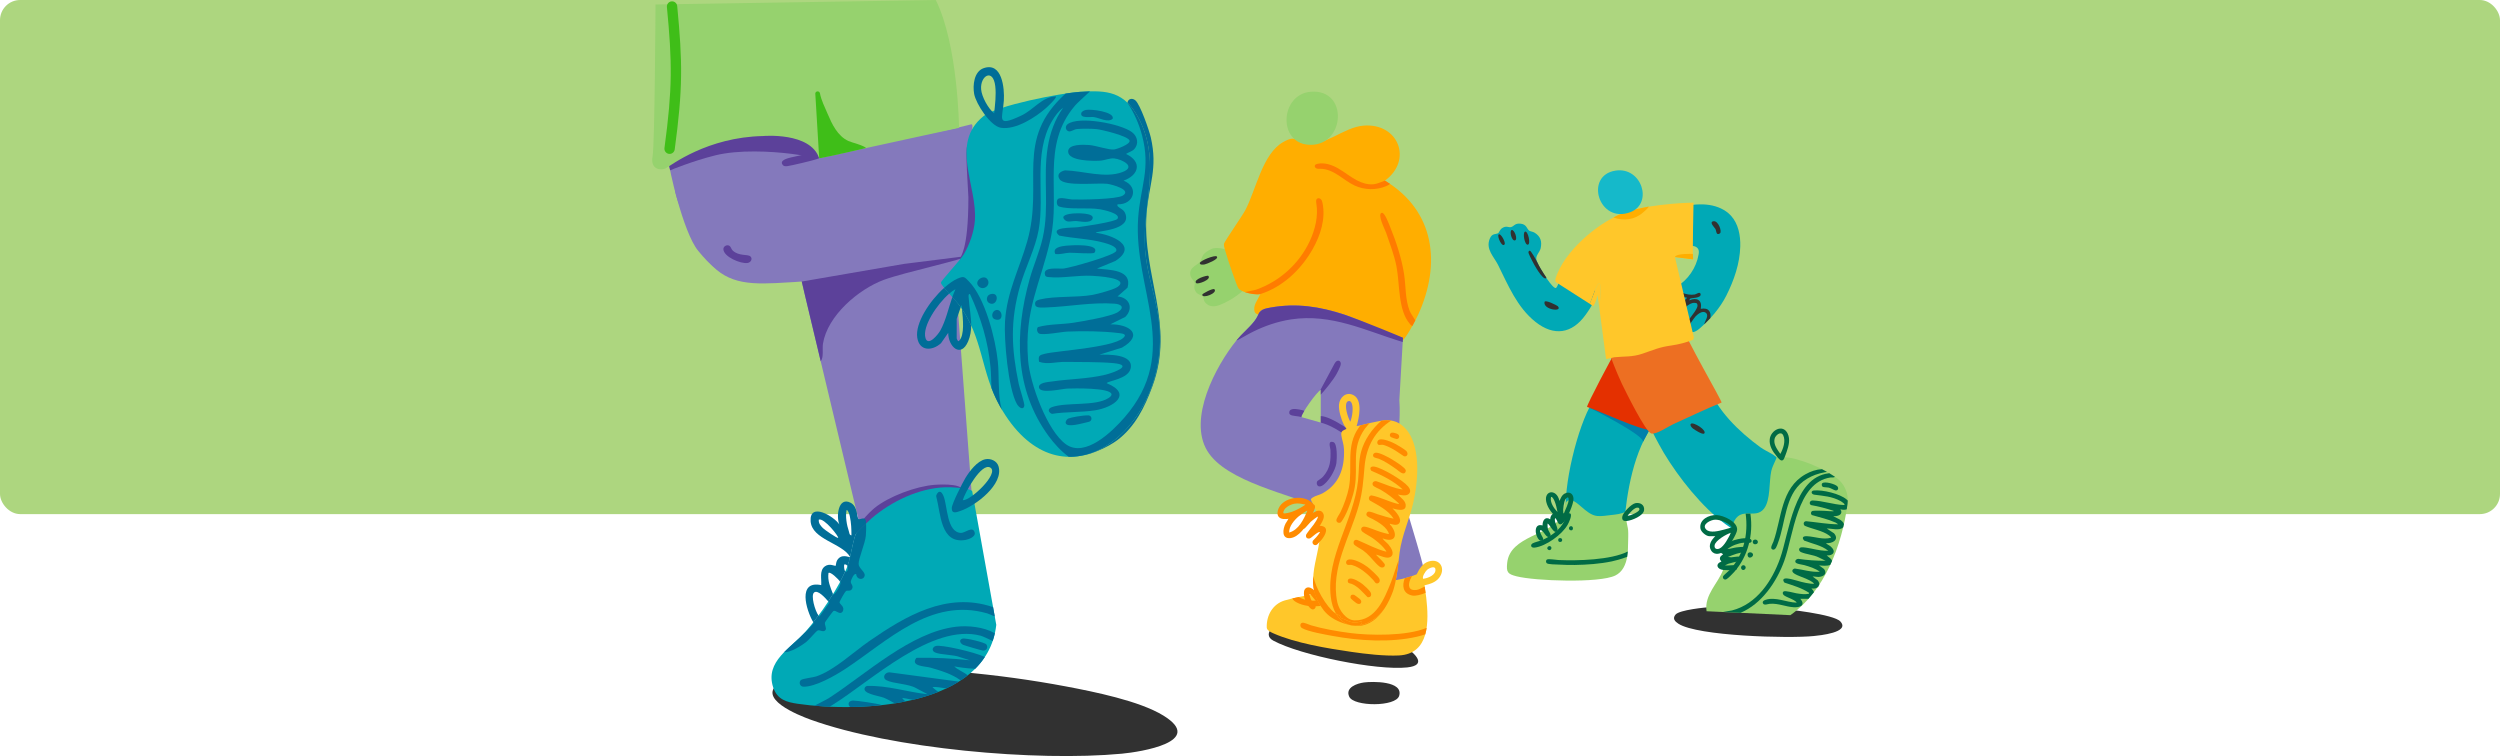 <svg xmlns="http://www.w3.org/2000/svg" width="1240" height="375" viewBox="0 0 1240 375" fill="none"><rect width="1240" height="255" rx="10" fill="#ADD67F"></rect><g clip-path="url(#clip0_216_722)"><path d="M423.998 331.903C457.343 330.459 495.711 334.259 528.526 340.435C542.422 343.05 565.223 347.633 577.061 354.935C598.087 367.903 565.727 372.957 556.408 373.834C514.083 377.818 442.341 371.443 402.212 357.003C396.122 354.812 374.168 346.132 387.208 338.328C395.424 333.411 414.269 332.325 423.998 331.903Z" fill="#313131"></path><path d="M479.777 81.816C477.933 82.282 479.083 83.547 479.36 84.623C483.467 100.577 488.559 117.561 479.192 131.43C477.966 133.245 471.165 130.577 469.834 131.825C467.195 134.3 446.783 133.098 439.629 133.037C429.528 132.951 382.916 137.368 373.009 137.312C372.269 137.308 371.638 137.801 366.064 137.032C356.487 135.709 352.589 131.975 346.361 124.487C338.621 115.179 331.366 81.33 331.854 80.987C332.518 80.519 339.534 74.41 350.056 69.968C361.202 65.262 361.89 65.474 375.408 63.905C391.832 62 405.298 75.581 406.669 75.352C410.554 74.702 447.556 68.438 451.278 67.779C465.743 65.219 469.016 64.962 481.862 61.639C484.022 61.984 478.286 76.737 478.383 77.99C478.467 79.078 479.423 80.674 479.777 81.816Z" fill="#8479BC"></path><path d="M478.541 131.218C477.357 132.088 461.629 133.498 458.613 133.802C434.837 136.201 408.48 139.296 384.816 140.417C368.098 141.209 357.489 139.709 347.91 125.102C345.023 120.7 333.564 96.704 334.802 92.703C335.747 89.649 340.275 84.645 340.498 84.709C346.046 86.27 364.493 83.617 371.35 81.195C400.208 71 441.681 71.389 472.945 67.563C475.193 67.287 481.009 64.898 482.019 67.038C482.979 69.61 480.829 71.912 480.579 74.629C479.896 82.038 485.679 87.878 487.419 94.703C490.426 106.503 485.676 121.632 478.541 131.218Z" fill="#8479BC"></path><path d="M473.32 129.594L482.265 248.706C481.328 251.419 475.505 248.198 473.605 248.12C458.235 247.492 448.487 250.866 436.523 260.242C434.869 261.538 429.654 267.747 428.102 267.321L396.625 135.403L398.341 133.522L473.32 129.594Z" fill="#8479BC"></path><path d="M408.191 170.473C410.423 156.53 425.859 143.452 438.396 138.797C448.457 135.062 479.362 128.47 479.462 126.991L448.357 130.901L397.688 139.645L399.219 146.272L407.072 179.186C408.668 177.236 407.783 173.025 408.191 170.473Z" fill="#5C419A"></path><path d="M463.599 240.469C467.003 240.221 480.465 239.539 477.545 245.432C472.946 246.209 468.733 244.815 464.03 245.112C453.478 245.78 437.438 252.694 430.723 261.043C429.787 262.207 427.485 268.449 424.975 264.989C422.931 262.171 431.566 253.757 433.713 252.011C440.865 246.194 454.414 241.139 463.599 240.469Z" fill="#5C419A"></path><path d="M358.797 123.599C358.74 122.134 360.628 121.099 361.882 121.979C362.533 122.436 362.708 123.589 363.428 124.269C366.527 127.192 370.876 125.94 372.222 127.196C373.355 128.253 372.565 130.178 370.769 130.436C367.31 130.933 358.946 127.39 358.797 123.599Z" fill="#5C419A"></path><path d="M479.896 72.081C483.791 69.623 485.772 82.578 486.246 85.05C487.478 91.474 487.505 100.462 487.14 107.062C486.785 113.468 485.618 128.128 481.431 132.62C478.389 135.883 475.955 132.417 476.097 128.747C476.172 126.823 480.319 125.13 480.319 97.838C480.319 95.459 478.509 72.957 479.896 72.081Z" fill="#5C419A"></path><path d="M535.591 45.556C549.405 44.614 557.803 45.514 564.742 58.678C576.896 81.736 565.273 104.067 568.275 127.325C570.199 142.229 575.693 153.363 575.331 169.627C574.27 217.275 524.816 252.596 496.013 201.588C486.26 184.315 487.833 167.345 475.605 151.065C474.02 148.955 466.562 141.49 466.687 140.157C466.771 139.261 476.376 128.935 478.009 126.18C480.882 121.335 483.101 115.089 483.538 109.466C484.875 92.284 470.979 71.296 487.71 57.703C494.424 52.248 526.128 46.2 535.591 45.556Z" fill="#00A9B6"></path><path d="M529.541 61.584C528.183 62.608 528.418 64.72 530.139 65.153C531.207 65.422 532.697 64.15 534.194 64.006C536.744 63.761 541.23 63.803 543.802 64.035C546.348 64.265 559.869 67.51 560.28 69.807C560.594 71.566 554.149 73.927 552.65 74.133C550.01 74.498 543.593 72.159 540.136 71.924C537.427 71.74 529.786 71.338 529.798 75.155C529.813 79.986 542.194 79.882 545.633 79.687C547.928 79.557 550.557 78.337 552.651 78.575C556.546 79.017 563.846 82.698 556.691 85.361C548.006 88.594 537.304 84.729 528.242 84.5C525.914 85.007 523.935 86.485 525.58 88.923C528.073 92.619 544.282 90.594 549.146 91.161C551.238 91.405 561.669 94.125 556.912 97.015C553.816 98.896 536.208 99.073 531.784 98.945C530.023 98.894 525.539 97.5 524.573 98.875C523.912 99.816 524.07 102.01 525.316 102.423C530.328 104.088 539.569 102.81 545.549 103.792C547.141 104.054 556.026 105.861 554.286 108.509C553.284 110.034 537.569 112.279 534.736 112.676C531.871 113.078 520.265 112.489 525.344 116.835C532.576 118.304 540.48 118.412 547.579 120.405C549.11 120.835 554.341 122.233 553.673 124.427C552.987 126.68 531.009 132.768 527.603 133.197C525.361 133.479 516.897 132.018 518.36 136.452C518.681 137.424 519.57 137.351 520.384 137.447C526.257 138.135 534.799 136.445 541.44 136.787C543.766 136.907 560.229 137.741 554.543 142.165C552.732 143.575 544.414 145.829 541.849 146.278C533.943 147.663 523.042 146.767 515.878 148.511C514.241 148.909 512.912 149.514 513.564 151.494C514.034 152.923 517.837 152.531 519.24 152.479C530.337 152.07 541.676 149.807 552.838 150.624C556.254 150.874 557.938 152.506 554.528 154.78C551.303 156.931 536.749 159.43 532.238 160.103C526.444 160.966 520.431 160.676 514.851 162.228C514.012 163.006 514.379 164.846 515.306 165.397C517.116 166.472 526.558 164.578 529.388 164.464C537.317 164.143 546.698 164.212 554.54 165.16C555.22 165.242 558.378 165.429 557.905 166.585C555.587 172.248 524.791 173.833 518.185 175.488C515.632 176.128 514.823 176.416 515.396 179.449C519.537 180.925 523.801 179.441 528.244 179.502C535.41 179.599 545.356 179.464 552.234 180.106C562.675 181.081 552.389 184.857 548.317 185.85C539.524 187.995 530.561 187.906 521.688 189.228C519.853 189.501 514.718 189.757 515.379 192.357C516.158 195.424 526.785 192.844 529.388 192.738C532.568 192.608 550.566 192.228 551.311 195.479C551.368 196.438 550.425 197.039 549.723 197.487C543.231 201.623 529.104 199.348 521.759 201.931C519.641 202.676 519.699 204.403 521.747 205.283C528.763 204.154 536.151 204.62 543.141 203.52C552.28 202.082 562.019 195.451 548.914 190.058C549.417 188.884 559.689 188.083 560.807 182.696C562.304 175.482 549.57 175.866 545.314 175.912L556.519 172.417C567.61 165.99 560.135 160.711 550.714 160.873L558.129 157.188C562.408 152.931 560.173 147.5 554.314 147.036L559.253 142.678C561.798 133.615 550.134 133.902 544.114 133.2L553.237 129.423C564.999 121.799 551.288 116.42 543.505 115.46C543.508 114.455 561.829 114.447 558.056 105.688C557.28 103.888 555.705 103.53 554.695 102.579C554.181 102.096 554.156 102.153 554.311 101.326C562.307 101.685 565.243 92.775 557.304 89.592C565.05 86.803 566.543 80.174 558.513 76.355C559.712 75.52 561.464 75.132 562.502 74.043C565.018 71.405 564.25 67.685 561.475 65.564C556.007 61.385 535.118 57.383 529.541 61.584Z" fill="#006E98"></path><path d="M568.719 105.844C569.824 91.499 574.345 83.733 570.815 68.23C570.006 64.674 565.579 51.855 563.137 49.772C561.638 48.493 559.57 48.876 559.207 50.947C561.185 52.867 563.009 55.39 564.742 58.678C576.896 81.736 565.273 104.067 568.275 127.325C570.199 142.229 575.693 153.363 575.331 169.627C574.699 198.001 556.906 222.003 536.533 226.007C536.534 226.007 536.535 226.008 536.536 226.009C541.873 225.277 550.099 221.439 554.341 218.206C562.994 211.613 567.769 201.973 571.567 191.717C583.091 160.607 566.342 136.699 568.719 105.844Z" fill="#006E98"></path><path d="M575.331 169.627C575.693 153.363 570.199 142.229 568.275 127.325C565.273 104.067 576.896 81.736 564.742 58.678C563.009 55.39 561.185 52.867 559.207 50.947C559.205 50.961 559.201 50.974 559.198 50.988C562.468 55.732 564.986 61.569 566.466 67.177C570.868 83.853 565.604 92.552 564.516 108.247C562.055 143.739 586.489 174.128 557.619 207.209C551.694 213.998 538.319 227.102 528.808 220.439C519.322 213.793 510.787 189.922 509.924 178.616C507.986 153.24 515.961 141.306 521.015 118.77C526.23 95.518 516.1 72.28 533.296 52.278C534.244 51.176 537.62 48.094 540.629 45.308C539.033 45.346 537.357 45.435 535.591 45.556C533.875 45.673 531.427 45.968 528.531 46.404C502.88 69.597 517.963 90.192 509.474 119.831C505.616 133.301 499.421 144.79 498.49 159.35C497.917 168.314 500.032 192.757 504.394 200.403C505.186 201.79 507.357 203.75 508.059 201.394C508.367 200.359 505.723 192.5 505.301 190.47C501.632 172.8 500.969 159.142 506.017 141.631C508.615 132.616 513.513 123.213 515.162 114.105C518.327 96.622 512.234 76.303 521.812 60.013C523.112 57.803 525.166 54.856 527.3 53.491C523.212 59.207 520.805 65.985 519.688 72.924C517.208 88.345 520.628 102.685 517.196 117.949C515.64 124.868 512.607 131.589 510.685 138.491C503.183 165.428 503.055 193.097 520.215 216.423C522.78 219.91 526.211 223.762 530.135 226.59C553.036 226.928 574.634 200.94 575.331 169.627Z" fill="#006E98"></path><path d="M475.72 169.007C475.202 169.856 474.517 167.882 474.517 167.797V158.172L476.533 152.347C476.231 151.919 475.925 151.492 475.605 151.065C475.049 150.326 473.773 148.929 472.355 147.369C470.431 152.896 469.107 159.05 466.427 163.896C465.306 165.924 460.348 172.038 459.043 167.672C457.336 161.958 464.794 150.858 470.798 145.648C469.894 144.639 469.017 143.637 468.306 142.76C461.063 149.28 453.819 160.355 454.964 167.519C456.052 174.331 462.398 174.155 466.737 170.223L470.31 165.094C470.3 171.89 476.57 177.849 480.209 169.294C481.31 166.705 481.689 164.069 481.709 161.407C480.454 158.651 478.958 155.912 477.113 153.191C477.651 158.112 478.523 166.279 475.72 169.007Z" fill="#006E98"></path><path d="M494.912 179.231C493.772 167.996 488.567 147.671 480.529 139.51C478.358 137.307 478.13 136.824 474.972 138.18C472.932 139.056 470.619 140.678 468.306 142.76C469.018 143.637 469.894 144.639 470.798 145.648C471.908 144.685 472.968 143.923 473.911 143.433C473.336 144.688 472.828 146.01 472.355 147.369C473.773 148.929 475.05 150.326 475.605 151.065C475.925 151.492 476.231 151.919 476.533 152.347L476.911 151.257C476.962 151.812 477.034 152.467 477.114 153.191C478.958 155.912 480.454 158.651 481.709 161.407C481.743 156.959 480.774 152.442 480.493 147.963C480.452 147.313 480.109 145.681 481.109 145.844C486.49 157.468 490.133 169.393 491.31 182.241C491.576 185.145 491.625 188.73 491.775 192.475C492.928 195.501 494.292 198.54 496.013 201.588C496.372 202.222 496.734 202.84 497.099 203.448C496.699 202.316 496.36 201.208 496.188 200.209C495.007 193.364 495.613 186.147 494.912 179.231Z" fill="#006E98"></path><path d="M530.584 125.357C532.599 125.31 542.313 126.114 542.85 125.326C546.035 120.652 530.961 121.627 528.887 121.851C526.497 122.11 521.778 122.687 523.449 125.994C525.928 126.333 528.181 125.414 530.584 125.357Z" fill="#006E98"></path><path d="M542.549 58.072C545.447 58.51 549.575 60.99 551.904 58.891C552.952 55.407 540.944 53.981 538.543 54.537C537.836 54.7 536.576 55.253 536.364 55.96C535.472 58.94 540.859 57.816 542.549 58.072Z" fill="#006E98"></path><path d="M533.724 109.62C535.572 109.716 541.131 111.104 541.953 108.348C542.8 105.508 534.134 105.721 532.287 105.879C530.276 106.052 525.229 106.748 528.472 109.364C529.756 110.4 531.978 109.53 533.724 109.62Z" fill="#006E98"></path><path d="M529.855 207.604C529.103 207.946 528.4 209.123 528.582 209.831C529.212 212.271 536.498 210.022 540.119 209.213C540.969 209.023 541.512 208.192 541.35 207.334C541.209 206.588 540.572 206.036 539.815 206.018C537.017 205.952 531.096 207.042 529.855 207.604Z" fill="#006E98"></path><path d="M523.71 47.786C524.404 48.413 519.559 52.939 518.922 53.506C513.633 58.22 503.762 64.541 496.452 63.383C491.233 62.556 484.091 51.511 483.188 46.608C482.397 42.312 483.119 35.468 487.878 33.811C497.084 30.607 498.284 43.828 497.907 49.881C497.364 58.613 493.658 63.397 506.541 57.335C512.804 54.387 516.74 48.05 523.71 47.786ZM493.11 56.205C493.537 51.786 494.167 47.198 493.649 42.736C492.6 33.691 486.104 37.507 486.639 44.302C486.93 47.991 490.177 53.95 493.11 56.205Z" fill="#006E98"></path><path d="M485.468 142.079C482.758 139.389 488.097 135.778 489.826 138.614C491.582 141.493 487.758 144.353 485.468 142.079Z" fill="#006E98"></path><path d="M491.139 145.949C496.293 144.393 494.713 152.385 490.716 150.366C488.883 149.439 489.175 146.542 491.139 145.949Z" fill="#006E98"></path><path d="M494.103 153.762C497.353 153.136 498.182 159.959 493.513 158.387C491.227 157.617 492.051 154.158 494.103 153.762Z" fill="#006E98"></path><path d="M468.996 241.67C471.477 241.588 481.146 241.911 482.229 243.683L494.151 309.934C489.561 351.043 426.566 353.621 395.713 349.082C390.121 348.26 385.489 347.013 383.487 340.888C379.274 328.005 392.43 321.378 399.505 313.36C406.859 305.026 416.398 291.088 420.379 280.75C422.015 276.5 423.181 267.379 424.687 264.616C425.172 263.726 431.035 258.179 432.238 257.149C442.154 248.664 455.764 242.108 468.996 241.67Z" fill="#00A9B6"></path><path d="M403.778 293.889C405.589 292.363 409.206 296.436 410.857 298.337C411.655 297.127 412.436 295.905 413.191 294.681C411.831 291.247 410.417 288.077 410.925 284.205C411.789 283.309 415.924 287.279 416.716 288.579C417.662 286.814 418.52 285.083 419.264 283.417C418.672 282.813 418.577 280.732 418.725 279.994C419.571 279.796 420.086 280.224 420.341 280.844C420.353 280.813 420.367 280.781 420.379 280.75C420.826 279.587 421.239 278.057 421.633 276.394C420.961 276.385 417.259 274.451 415.19 277.959C414.663 278.853 414.618 280.502 414.518 280.594C414.136 280.95 411.502 279.177 409.136 280.912C406.272 283.014 407.6 287.221 407.317 290.217C395.463 287.746 399.755 302.399 403.394 308.683C404.247 307.604 405.109 306.479 405.972 305.316C404.195 302.819 402.085 295.315 403.778 293.889Z" fill="#006E98"></path><path d="M429.573 259.611C429.524 258.686 429.425 257.958 429.253 257.703C428.497 256.391 426.397 257.847 425.898 257.475C424.887 256.722 425.535 251.285 421.943 249.39C415.805 246.152 414.637 256.047 416.316 260.138C413.635 256.057 401.492 248.87 402.064 258.479C402.611 267.661 417.907 269.416 421.661 276.275C422.695 271.886 423.603 266.605 424.687 264.616C424.996 264.049 427.493 261.587 429.573 259.611ZM415.722 266.75C415.276 267.159 408.92 262.704 408.199 261.967C407.034 260.776 405.919 259.568 406.126 257.736C408.774 256.702 416.218 266.295 415.722 266.75ZM421.041 263.528C420.004 260.523 419.194 255.98 419.929 252.924C420.89 253.164 421.388 255.535 421.571 256.38C422.182 259.199 422.336 262.654 422.315 265.553C421.208 265.364 421.312 264.312 421.041 263.528Z" fill="#006E98"></path><path d="M399.81 318.478C401.344 317.278 404.445 313.423 405.531 312.744C406.467 312.159 408.447 313.927 409.457 312.494C410.149 311.513 408.865 310.049 409.208 308.705C409.294 308.368 413.028 303.297 413.321 303.111C414.572 302.316 416.368 305.195 417.848 303.48C419.401 301.145 416.588 299.737 416.407 298.855C416.305 298.357 419.058 293.577 419.594 293.164C420.333 292.594 421.85 293.589 422.651 292.018C423.451 290.447 421.814 289.632 422.01 288.379C422.135 287.575 423.596 284.036 424.71 284.807C424.77 287.464 428.262 288.051 428.857 285.583C429.316 283.68 425.909 281.951 425.878 279.716C425.84 276.909 429.045 269.769 429.448 265.781C429.548 264.787 429.685 261.695 429.573 259.611C427.493 261.587 424.996 264.049 424.687 264.616C423.603 266.605 422.695 271.886 421.661 276.275C421.68 276.309 421.703 276.342 421.721 276.376C421.703 276.39 421.673 276.395 421.633 276.394C421.239 278.057 420.827 279.587 420.379 280.75C420.367 280.781 420.353 280.813 420.341 280.844C420.784 281.922 420.435 283.585 419.622 283.588C419.485 283.589 419.368 283.523 419.264 283.417C418.521 285.083 417.662 286.814 416.716 288.579C416.78 288.683 416.825 288.773 416.842 288.839C417.198 290.231 414.636 294.157 413.329 295.029C413.284 294.912 413.237 294.797 413.192 294.681C412.437 295.905 411.655 297.127 410.858 298.337C411.064 298.574 411.242 298.78 411.379 298.934L406.422 305.847C406.277 305.713 406.126 305.531 405.972 305.316C405.109 306.479 404.247 307.604 403.394 308.683C403.472 308.818 403.55 308.955 403.628 309.081C402.075 310.949 400.462 312.677 398.729 314.208C395.807 317.307 392.088 320.235 388.962 323.448C391.979 323.858 397.873 319.994 399.81 318.478Z" fill="#006E98"></path><path d="M441.216 333.477C438.901 333.383 437.312 336.17 439.743 337.421C443.071 339.134 450.676 339.118 454.432 341.338L460.115 344.354C450.036 343.27 440.091 339.862 429.912 340.239L429.179 340.706C426.809 344.045 435.87 345.075 438.328 346.055C440.042 346.739 442.179 347.921 443.804 348.88C445.603 348.596 447.392 348.277 449.165 347.917C448.441 347.381 447.826 346.815 447.52 346.17C448.476 346.248 450.44 346.668 452.759 347.126C457.141 346.085 461.387 344.785 465.388 343.19C464.382 342.333 463.07 341.585 462.521 340.756C463.938 340.59 466.558 341.026 469.416 341.441C471.574 340.422 473.643 339.305 475.598 338.081L441.216 333.477Z" fill="#006E98"></path><path d="M464.152 320.408C462.449 320.92 461.943 322.747 463.733 323.592C466.44 324.869 473.115 324.608 476.327 326.001L481.114 327.509C472.277 326.539 463.426 326.101 454.521 326.287C451.368 330.582 458.877 330.383 461.574 331.169C466.602 332.634 472.249 334.284 476.488 337.505C477.707 336.708 478.882 335.869 480.003 334.983C478.012 333.289 474.879 332.175 473.318 330.529C474.5 330.775 479.307 331.571 483.697 331.714C485.5 329.915 487.107 327.956 488.503 325.838C482.604 323.192 466.671 319.651 464.152 320.408Z" fill="#006E98"></path><path d="M492.225 301.036C469.575 293.402 449.123 305.569 431.132 318.002C423.366 323.368 413.622 332.616 404.804 335.517C403.172 336.054 398.187 336.551 397.277 337.285C396.078 338.251 396.656 340.564 398.489 340.605C404.394 340.737 414.183 335.125 419.154 331.859C440.289 317.974 461.483 296.171 489.646 304.224C490.424 304.446 491.849 305.115 493.406 305.794L492.57 301.151C492.449 301.111 492.332 301.072 492.225 301.036Z" fill="#006E98"></path><path d="M474.383 310.838C451.93 313.397 429.604 334.276 411.238 346.18C409.857 347.075 406.599 348.621 403.938 350.04C406.35 350.254 408.875 350.422 411.487 350.537C412.065 350.181 412.559 349.874 412.907 349.658C432.045 337.776 462.249 308.97 486.394 315.305C487.468 315.587 490.224 316.932 492.372 317.939C492.791 316.712 493.151 315.444 493.445 314.131C493.341 314.063 493.242 314 493.148 313.947C487.989 311.013 480.208 310.174 474.383 310.838Z" fill="#006E98"></path><path d="M421.386 350.413C421.454 350.511 421.585 350.604 421.759 350.692C426.871 350.621 432.149 350.323 437.419 349.738C435.266 348.925 424.854 347.475 423.196 347.478C421.323 347.482 420.219 348.746 421.386 350.413Z" fill="#006E98"></path><path d="M477.314 316.783C475.523 317.355 476.156 319.013 477.683 319.829C478.173 320.091 486.973 322.665 487.483 322.693C489.447 322.799 490.221 321.098 489.249 319.661C488.581 318.675 478.904 316.275 477.314 316.783Z" fill="#006E98"></path><path d="M488.76 227.78C491.377 227.258 494.433 228.595 495.245 231.23C498.016 240.217 483.849 250.872 476.481 253.381C474.521 254.048 472.054 255.152 472.07 252.027C472.082 249.909 477.41 239.46 478.833 237.095C480.835 233.77 484.736 228.584 488.76 227.78ZM491.237 231.943C486.853 229.163 478.444 244.611 477.52 248.104C481.419 248.445 495.733 234.794 491.237 231.943Z" fill="#006E98"></path><path d="M465.888 243.931C466.938 243.744 467.621 245.197 467.953 245.967C470.017 250.762 469.453 264.085 476.679 264.325C478.647 264.391 482.549 260.636 483.452 264.167C483.984 266.247 480.395 267.554 478.875 267.812C466.397 269.932 466.638 254.698 464.422 246.435C464.085 245.596 465.146 244.062 465.888 243.931Z" fill="#006E98"></path><path d="M403.166 75.817C400.506 76.295 394.579 77.518 392.259 78.102C390.657 78.505 386.251 79.546 388.327 81.916C388.879 82.547 389.708 82.484 390.484 82.412C391.987 82.274 403.777 79.483 405.073 78.932C405.559 78.725 406.205 78.562 406.459 78.326C405.588 77.409 404.064 76.709 403.166 75.817Z" fill="#5C419A"></path><path d="M332.375 84.466C332.375 84.466 343.514 79.849 354.808 77.051C366.428 74.172 382.465 75.032 392.538 76.309C399.216 77.156 406.318 78.512 406.318 78.512L401.584 60.687L354.018 57.02L329.297 70.623L332.375 84.466Z" fill="#5C419A"></path><path d="M325.135 2.221C325.135 2.221 324.775 71.578 323.687 77.465C322.37 84.597 328.364 84.524 330.21 83.492C332.888 81.995 350.805 68.035 378.435 67.475C378.435 67.475 402.014 65.349 406.318 78.512L475.689 63.377C475.689 63.377 475.216 22.212 464.14 0L325.135 2.221Z" fill="#96D26E"></path><path d="M404.384 46.371C404.524 45.031 406.441 44.949 406.691 46.273C407.339 49.706 409.101 53.192 410.473 56.41C412.662 61.548 415.424 67.464 420.79 69.933C422.576 70.755 428.146 71.975 429.576 73.438C426.415 74.142 409.775 78.025 406.318 78.512L404.384 46.371Z" fill="#3FBE18"></path><path d="M332.12 76.34C332.006 76.34 331.89 76.332 331.773 76.316C330.369 76.126 329.385 74.83 329.574 73.422C333.593 43.604 333.431 31.078 330.785 3.485C330.649 2.071 331.683 0.814 333.093 0.678C334.505 0.543 335.757 1.579 335.893 2.993C338.583 31.044 338.747 43.781 334.66 74.111C334.486 75.402 333.385 76.34 332.12 76.34Z" fill="#3FBE18"></path><path d="M638.149 307.207C640.084 306.897 642.075 307.076 644.028 307.034C663.766 306.61 680.778 309.157 697.293 321.004C702.091 324.446 707.968 329.973 697.922 331.048C682.887 332.656 645.045 325.04 631.545 317.748C625.299 314.375 633.532 307.946 638.149 307.207Z" fill="#313131"></path><path d="M676.556 338.499C680.707 337.94 696.205 337.696 693.979 345.134C692.328 350.651 671.476 350.537 669.214 345.554C667.108 340.917 673.158 338.957 676.556 338.499Z" fill="#313131"></path><path d="M602.16 123.102C606.739 122.365 616.508 126.006 618.632 130.373C620.4 134.006 619.437 138.866 617.77 142.395C616.535 145.011 610.341 148.867 607.522 150.166C604.614 151.505 601.304 153.113 598.396 150.664C596.665 149.206 597.293 148.008 596.596 147.054C596.061 146.323 594.349 146.324 593.295 144.955C591.593 142.745 592.833 141.553 592.545 140.204C592.304 139.072 590.143 137.971 590.326 135.345C590.537 132.332 593.874 131.509 595.127 129.917C595.986 128.825 595.981 127.328 597.178 125.958C598.138 124.858 600.715 123.335 602.16 123.102Z" fill="#96D26E"></path><path d="M603.504 127.194C604.965 128.491 598.327 130.99 597.544 131.145C596.787 131.295 595.079 131.476 595.119 130.499C595.168 129.3 602.583 126.376 603.504 127.194Z" fill="#313131"></path><path d="M599.304 136.819C601.153 138.634 594.09 141.212 593.31 140.422C591.512 138.601 598.86 136.382 599.304 136.819Z" fill="#313131"></path><path d="M602.304 143.436C604.311 145.301 596.184 148.437 596.319 146.14C596.35 145.605 601.688 142.864 602.304 143.436Z" fill="#313131"></path><path d="M625.105 145.846C622.632 146.442 615.694 145.048 614.265 143.019C613.38 141.764 608.931 128.626 608.296 126.298C607.89 124.808 606.89 122.324 607.094 120.905C607.236 119.911 616.21 106.985 617.616 104.341C623.063 94.097 626.095 76.246 636.561 70.399C643.223 66.678 642.366 70.43 647.043 71.202C657.332 72.901 666.252 63.057 676.477 62.297C693.71 61.016 700.834 79.501 686.912 89.593C711.731 104.518 714.92 130.915 703.413 156.081C702.256 158.613 696.834 169.033 694.716 169.668C688.09 168.945 681.89 164.583 675.658 162.225C663.689 157.696 652.096 155.05 639.212 155.474C635.926 155.582 624.047 158.129 622.396 154.873C621.163 151.533 623.961 148.736 625.105 145.846Z" fill="#FFAE00"></path><path d="M695.866 167.526L694.076 198.454C694.836 208.474 692.959 218.568 693.508 228.548C694.553 247.571 702.374 265.455 706.597 283.78C705.93 285.205 704.597 285.819 703.327 286.536C695.655 290.87 674.931 293.341 666.347 291.877C658.939 290.613 658.733 280.857 658.109 274.87C657.329 267.383 658.021 259.657 655.992 252.328C640.249 245.144 608.173 239.083 598.815 223.635C589.175 207.721 602.927 181.554 613.4 168.694C616 165.501 619.534 162.689 622.105 159.375C625.695 154.747 622.965 153.83 630.279 152.531C643.091 150.256 654.615 152.054 666.812 156.055C676.712 159.303 685.967 164.646 695.866 167.526ZM655.102 209.606V193.364C652.934 194.5 645.276 205.433 645.492 206.889L655.102 209.606Z" fill="#8479BC"></path><path d="M653.414 238.579C653.516 238.429 655.453 237.336 656.29 236.362C659.892 232.171 660.078 228.452 659.904 223.144C659.868 222.048 658.346 218.365 661.345 219.286C663.457 219.934 663.105 227.775 662.855 229.712C662.407 233.17 658.735 239.495 655.538 241.028C653.336 242.084 652.658 239.689 653.414 238.579Z" fill="#5C419A"></path><path d="M655.103 206.389V209.606L654.66 209.481C656.485 210.067 661.435 210.734 673.779 220.565C675.05 221.577 678.432 228.966 680.099 226.3C681.196 224.547 677.965 220.741 676.765 219.376C673.727 215.92 660.278 206.318 655.103 206.389Z" fill="#5C419A"></path><path d="M655.102 195.747C656.626 194.184 661.467 188.292 663.029 185.316C663.626 184.18 664.223 183.041 664.694 181.848C664.891 181.349 665.068 180.825 665.039 180.289C665.028 180.079 664.979 179.866 664.893 179.672C664.761 179.372 664.542 179.116 664.244 178.987C663.74 178.768 663.134 178.959 662.716 179.316C662.298 179.673 662.029 180.17 661.769 180.655C659.474 184.936 657.18 189.217 654.885 193.498C654.962 193.444 655.035 193.399 655.102 193.364V195.747Z" fill="#5C419A"></path><path d="M645.696 203.388C644.3 203.078 640.761 202.201 639.734 203.689C639.6 203.882 639.517 204.116 639.471 204.395C639.148 206.341 641.909 206.193 644.154 206.567C644.589 206.639 645.042 206.754 645.493 206.875C645.443 206.444 646.034 205.244 646.952 203.724C646.49 203.573 646.044 203.465 645.696 203.388Z" fill="#5C419A"></path><path d="M651.108 123.516C655.006 116.616 657.554 108.528 655.986 100.756C655.847 100.07 655.66 99.358 655.184 98.847C654.777 98.411 654.096 98.185 653.561 98.394C653.469 98.429 653.382 98.478 653.3 98.541C652.655 99.039 652.766 100.024 652.899 100.83C653.955 107.224 652.337 113.821 649.593 119.689C644.395 130.801 634.722 139.521 623.185 143.621C621.934 144.066 618.946 144.493 617.443 144.885C620.075 145.788 623.513 146.23 625.105 145.846C625.1 145.858 625.094 145.87 625.089 145.882C636.234 142.341 645.344 133.721 651.108 123.516Z" fill="#FF7C00"></path><path d="M700.688 161.477C700.737 161.438 700.965 160.961 701.203 160.424C701.004 160.792 700.799 161.167 700.588 161.547C700.621 161.524 700.653 161.505 700.688 161.477Z" fill="#FF7C00"></path><path d="M696.429 135.984C695.277 128.371 692.502 119.888 689.592 112.76C689.057 111.451 686.801 105.244 685.408 105.537C682.874 106.068 686.999 113.961 687.512 115.448C689.308 120.657 691.558 126.62 692.623 131.98C694.377 140.811 693.295 153.823 699.335 160.712C699.485 160.883 699.933 161.446 700.465 161.767C701.02 160.774 701.54 159.805 701.992 158.936C701.514 158.007 699.646 155.376 699.206 154.254C696.936 148.456 697.345 142.036 696.429 135.984Z" fill="#FF7C00"></path><path d="M673.011 89.446C669.788 87.755 666.965 85.388 663.812 83.57C660.659 81.751 656.952 80.475 653.402 81.273C652.913 81.383 652.374 81.581 652.174 82.043C651.923 82.624 652.388 83.308 652.972 83.551C653.556 83.793 654.214 83.731 654.846 83.723C658.056 83.685 661.094 85.156 663.795 86.896C666.496 88.636 669.02 90.687 671.933 92.039C676.813 94.304 682.646 94.402 687.598 92.302C688.257 92.023 688.915 91.677 689.449 91.211C688.633 90.661 687.793 90.123 686.925 89.6C685.072 90.202 683.283 91.18 681.31 91.388C678.439 91.69 675.529 90.768 673.011 89.446Z" fill="#FF7C00"></path><path d="M706.571 290.316C706.782 292.348 707.187 294.361 707.416 296.393C708.725 308.035 709.202 324.351 693.809 325.11C686.698 325.461 677.308 324.36 670.205 323.323C658.384 321.598 642.623 319.008 631.761 314.208C630.603 313.697 628.371 312.734 628.314 311.311C628.074 305.262 631.269 299.611 637.154 297.836C647.333 294.765 653.384 296.048 662.235 288.48C663.431 287.457 664.25 285.845 666.074 285.931C667.577 286.002 670.165 287.001 671.827 287.338C682.095 289.42 692.919 288.807 702.665 284.865C703.99 282.196 705.548 279.456 708.57 278.505C714.406 276.669 717.29 282.279 713.702 286.72C711.93 288.912 709.204 289.707 706.571 290.316ZM705.839 287.082C708.186 286.839 712.481 285.204 711.944 282.201C711.63 280.443 708.628 281.881 707.793 282.696C706.908 283.56 705.38 285.819 705.839 287.082Z" fill="#FFC72A"></path><path d="M661.793 292.354L661.495 292.439C661.236 293.357 660.862 294.417 660.795 295.368C660.727 296.328 661.089 297.351 660.89 298.243C660.717 299.018 659.696 299.397 658.986 299.044C657.739 298.423 656.638 294.885 655.598 293.815C655.06 295.221 656.142 297.189 655.956 298.41C655.828 299.252 654.959 299.666 654.172 299.486C653.461 299.323 651.209 296.168 650.497 295.421C650.249 295.16 649.931 294.721 649.548 294.693C649.238 295.041 650.892 299.088 651.439 299.594C651.684 299.819 652.025 299.839 652.257 300.089C653.068 300.967 652.165 302.337 651.091 302.286C649.355 302.203 647.348 297.954 646.995 296.448C646.737 295.353 646.525 293.321 647.149 292.36C648.175 290.778 649.922 291.291 651.199 292.231C651.429 292.401 652.603 293.699 652.755 293.521C652.746 291.717 653.581 289.536 655.736 289.877C657.141 290.099 658.107 292.642 658.369 292.642C659.036 291.3 659.55 289.163 661.431 289.163C663.645 289.163 665.989 293.468 667.13 295.118C667.301 295.366 667.629 295.561 667.756 295.807C668.574 297.39 666.783 298.809 665.441 297.689L661.793 292.354Z" fill="#FF8B00"></path><path d="M700.407 295.379C701.998 295.728 704.858 295.02 707.092 294.044C706.933 293.009 706.774 291.974 706.648 290.935C705.294 291.594 703.788 292.451 702.658 292.607C698.615 293.167 698.22 290.386 699.536 287.283C699.704 286.887 700.04 286.313 700.394 285.71C699.191 286.127 697.974 286.497 696.746 286.818C695.394 290.415 695.693 294.347 700.407 295.379Z" fill="#FF8B00"></path><path d="M669.618 313.97C663.538 313.185 656.097 311.889 650.245 310.148C649.094 309.806 646.91 308.666 645.86 308.906C644.718 309.166 644.692 310.906 645.8 311.535C648.939 313.317 657.101 314.701 660.894 315.407C674.161 317.878 689.664 318.823 702.888 315.792C704.033 315.53 705.463 315.134 706.933 314.616C707.223 313.581 707.446 312.503 707.61 311.395C697.694 315.602 679.346 315.228 669.618 313.97Z" fill="#FF8B00"></path><path d="M643.274 298.862C649.438 302.106 659.604 300.922 665.195 296.858C666.051 296.236 667.199 295.46 666.521 294.266C666.156 293.622 665.501 293.542 664.815 293.7C664.332 293.811 663.269 294.783 662.715 295.102C657.808 297.929 649.969 299.097 644.783 296.472C644.611 296.385 644.42 296.261 644.217 296.124C643.195 296.329 642.138 296.549 641.037 296.806C641.263 297.715 642.532 298.471 643.274 298.862Z" fill="#FF8B00"></path><path d="M672.878 211.353C675.385 210.953 677.809 210.177 680.287 209.645C685.895 208.44 690.826 207.163 695.693 211.212C705.292 219.2 703.469 238.62 700.948 249.515C698.998 257.941 695.349 265.439 694.188 274.172C693.092 282.419 692.79 290.198 689.088 297.861C681.831 312.884 664.395 315.445 655.084 300.617C645.73 285.719 657.183 273.39 654.313 257.967C653.623 254.262 651.646 251.245 650.172 247.854C650.286 247.298 650.663 247.055 651.106 246.763C652.484 245.854 654.394 245.541 655.915 244.714C664.316 240.144 667 232.067 666.615 222.824C666.501 220.086 665.665 218.402 665.331 216.07C665.002 213.77 665.963 213.677 667.587 212.849C667.718 212.783 667.83 212.886 667.778 212.595C667.738 212.365 666.795 211.134 666.583 210.72C665.271 208.148 663.899 203.63 664.132 200.757C664.43 197.072 667.712 194.069 671.35 195.999C676.017 198.475 674.105 207.294 672.878 211.353ZM668.754 198.958C668.493 199.017 668.311 199.169 668.145 199.371C666.635 201.215 668.599 207.202 669.743 209.157C670.719 207.004 671.597 201.274 670.106 199.439C669.702 198.941 669.416 198.806 668.754 198.958Z" fill="#FFC72A"></path><path d="M693.291 245.275C694.819 246.985 697.687 248.621 697.194 251.307C696.714 253.918 692.355 252.63 690.667 252.147C692.16 253.626 695.877 257.517 693.878 259.678C692.825 260.816 690.623 260.151 689.356 259.748C689.272 260.287 689.815 260.485 690.08 260.848C693.537 265.57 691.9 269.354 685.856 267.059C685.791 267.311 685.957 267.351 686.073 267.498C686.786 268.405 687.933 269.228 688.7 270.127C689.972 271.616 692.027 274.8 689.694 276.245C687.888 277.365 684.536 275.533 682.648 275.101C682.584 275.376 682.803 275.447 682.938 275.612C683.537 276.341 684.401 277.019 685.055 277.73C685.344 278.044 686.742 279.556 686.811 279.771C687.308 281.32 685.556 282.034 684.248 281.025C682.137 279.397 679.919 276.285 677.759 274.373C677.235 273.91 676.55 273.341 675.988 272.932C675.026 272.231 671.661 270.648 671.451 269.733C671.152 268.43 671.833 267.513 673.208 267.825C677.968 269.819 682.576 272.403 687.604 273.637C687.803 273.457 686.412 271.807 686.222 271.589C684.805 269.969 682.749 268.287 681.002 267.026C679.412 265.878 677.23 264.882 675.804 263.759C674.581 262.795 675.106 261.016 676.874 261.222C678.8 261.447 682.727 263.247 684.868 263.881C685.377 264.032 688.766 265.009 688.916 264.865C688.017 261.482 683.803 259.1 680.9 257.479C679.981 256.965 677.964 256.417 677.746 255.368C677.63 254.81 677.987 253.999 678.556 253.82C679.618 253.485 682.216 254.738 683.41 255.109C685.992 255.91 688.597 256.735 691.25 257.261C688.539 253.028 683.684 250.684 679.454 248.256C678.557 247.395 678.961 245.839 680.259 245.719C684.44 246.512 688.346 248.608 692.451 249.698C692.595 249.736 694.078 250.231 693.873 249.735C691.164 247.203 688.011 244.756 684.786 242.909C683.879 242.39 681.333 241.452 680.932 240.635C680.298 239.344 681.589 238.364 682.831 238.73C687.096 240.148 691.28 242.219 695.77 242.787C691.372 238.619 685.717 235.848 680.174 233.498C679.061 232.016 680.104 231.14 681.779 231.45C685.68 232.173 695.838 238.176 698.398 241.25C699.297 242.328 700.019 243.831 698.758 244.98C697.375 246.238 694.934 245.553 693.291 245.275Z" fill="#FF8B00"></path><path d="M669.201 277.473C671.854 277.198 676.17 279.6 678.26 281.18C679.47 282.095 683.584 285.797 684.13 286.991C684.5 287.798 684.508 288.704 683.655 289.195C682.328 289.961 681.811 288.422 681.118 287.672C678.482 284.823 674.488 281.343 670.691 280.29C669.701 280.015 669.452 280.299 668.736 280.216C667.226 280.041 667.221 277.679 669.201 277.473Z" fill="#FF8B00"></path><path d="M682.321 224.539C684.148 224.334 688.8 226.861 690.451 227.872C692.17 228.925 694.836 230.63 696.284 231.965C696.953 232.582 697.611 233.247 697.066 234.219C696.068 235.995 693.535 233.378 692.608 232.727C690.097 230.962 686.747 228.667 683.913 227.556C682.784 227.114 680.55 227.142 681.108 225.382C681.249 224.937 681.884 224.589 682.321 224.539Z" fill="#FF8B00"></path><path d="M684.357 217.966C686.389 217.55 690.396 219.251 692.223 220.247C693.408 220.893 696.687 222.833 697.525 223.703C698.672 224.892 698.101 226.705 696.379 226.315C694.016 224.777 691.734 223.046 689.161 221.855C688.295 221.454 686.643 220.708 685.743 220.601C684.783 220.488 683.616 221.21 683.195 219.938C682.916 219.098 683.489 218.144 684.357 217.966Z" fill="#FF8B00"></path><path d="M669.484 286.977C671.255 286.621 674.645 288.748 676.008 289.871C676.973 290.666 679.076 292.619 679.708 293.619C680.56 294.968 679.977 296.497 678.312 296.192C675.938 293.841 673.612 290.903 670.439 289.607C669.742 289.322 668.655 289.465 668.51 288.466C668.398 287.702 668.713 287.132 669.484 286.977Z" fill="#FF8B00"></path><path d="M670.501 295.015C670.834 294.916 671.37 294.95 671.704 295.064C671.872 295.122 674.327 296.95 674.557 297.174C675.942 298.524 674.876 300.187 673.114 299.352C672.62 299.119 670.09 297.101 669.926 296.702C669.695 296.135 669.875 295.201 670.501 295.015Z" fill="#FF8B00"></path><path d="M690.336 214.597C690.989 214.457 692.967 214.995 693.489 215.469C694.478 216.367 693.925 217.827 692.673 217.752C692.373 217.735 690.208 217.002 689.945 216.829C688.946 216.171 689.331 214.813 690.336 214.597Z" fill="#FF8B00"></path><path d="M658.586 304.855C661.02 307.046 665.124 309.049 669.001 309.874C666.195 308.907 664.107 306.91 662.642 304.361C662.436 304.238 662.244 304.115 662.068 303.995C658.073 301.266 652.273 291.365 651.461 285.71C650.677 290.59 651.976 296.231 655.084 300.617C655.611 301.361 656.081 302.103 656.607 302.782C657.286 303.582 657.953 304.286 658.586 304.855Z" fill="#FF8B00"></path><path d="M672.109 310.483C672.663 310.518 673.235 310.523 673.831 310.488C679.255 310.175 683.451 306.683 686.566 302.054C682.75 307.243 677.491 310.17 672.109 310.483Z" fill="#FF8B00"></path><path d="M689.974 288.67C686.63 296.979 682.358 307.865 671.938 307.709C667.633 307.645 664.099 302.503 663.297 298.669C659.779 281.847 669.721 266.165 674.003 250.569C675.897 243.669 676.199 238.483 676.816 231.458C677.727 221.083 682.283 213.561 690.036 208.604C688.446 208.362 686.825 208.448 685.155 208.691C680.454 212.751 676.688 218.249 675.106 224.042C673.82 228.754 674.098 233.538 673.605 238.328C671.573 258.089 657.67 275.879 660.067 296.06C660.421 299.045 661.254 301.948 662.642 304.361C663.243 304.723 663.958 305.095 664.727 305.449C664.692 305.995 664.957 306.552 665.632 306.748C667.4 307.26 668.924 308.393 670.77 308.676C672.372 308.922 673.952 308.668 675.424 308.07C675.798 308.833 675.311 309.992 673.958 310.177C672.471 310.38 670.759 310.248 669.001 309.874C669.953 310.202 670.988 310.412 672.109 310.483C677.491 310.17 682.751 307.243 686.566 302.054C688.405 299.321 689.866 296.194 690.98 293.086C692.551 288.181 693.108 283.199 693.711 278.051C693.48 277.797 691.305 285.361 689.974 288.67Z" fill="#FF8B00"></path><path d="M669.001 309.874C670.759 310.248 672.471 310.38 673.958 310.177C675.311 309.992 675.798 308.833 675.424 308.07C673.952 308.668 672.372 308.922 670.77 308.676C668.924 308.393 667.4 307.26 665.632 306.748C664.957 306.552 664.692 305.995 664.727 305.449C663.958 305.095 663.243 304.723 662.642 304.361C664.107 306.91 666.195 308.907 669.001 309.874Z" fill="#FF8B00"></path><path d="M669.044 241.941C668.345 245.594 666.492 250.757 664.837 254.099C664.353 255.076 662.712 257.246 662.845 258.174C662.992 259.205 664.176 259.648 665.012 259.099C665.455 258.807 666.662 256.692 666.975 256.096C669.052 252.148 671.208 246.037 671.957 241.646C673.774 230.985 670.018 222.24 677.049 212.539C677.348 212.127 678.564 210.741 679.279 209.874C677.785 210.23 676.303 210.643 674.804 210.978C674.469 211.378 674.202 211.71 674.071 211.892C667.318 221.281 671.023 231.589 669.044 241.941Z" fill="#FF8B00"></path><path d="M636.436 257.409C632.296 256.891 633.402 252.324 635.557 250.094C639.426 246.09 647.91 245.593 651.465 250.089C651.642 250.314 651.989 250.355 652.148 250.72C652.333 251.146 652.284 251.563 652.185 252.002C651.922 253.173 650.329 256.356 649.708 257.558C647.942 260.978 644.22 266.428 640.066 266.896C635.513 267.41 636.221 262.406 637.651 259.651C637.85 259.268 639.159 257.462 638.987 257.263C638.827 257.206 638.667 257.409 638.624 257.409C637.952 257.409 637.068 257.488 636.436 257.409ZM647.445 250.246C645.592 249.921 643.9 249.484 642.017 249.846C639.93 250.248 636.449 251.994 636.53 254.465C636.891 255.047 640.134 254.082 640.774 253.863C641.98 253.449 643.35 252.773 644.481 252.171C644.732 252.037 647.603 250.402 647.445 250.246ZM648.465 253.316C648.202 253.051 644.578 255.754 644.169 256.097C641.959 257.949 639.277 261.088 639.426 264.134C644.188 262.867 646.685 257.498 648.465 253.316Z" fill="#FF8B00"></path><path d="M654.632 260.788C655.679 258.983 657.576 256.312 656.089 254.284C653.855 251.237 648.838 256.056 647.267 257.863C646.822 258.374 645.169 260.448 645.198 260.986C645.246 261.896 646.164 262.508 647.012 262.141C647.43 261.96 649.452 259.416 650.11 258.813C650.463 258.489 653.506 256.007 653.757 256.257C653.365 257.663 652.426 258.971 651.602 260.163C650.948 261.111 647.898 264.701 647.786 265.403C647.578 266.709 648.464 267.365 649.712 267.04C650.188 266.916 652.33 264.945 653.132 264.475C653.486 264.268 653.9 263.977 654.296 263.887C654.482 263.845 654.74 263.793 654.631 264.076C654.442 264.565 653.29 265.96 652.886 266.422C652.436 266.938 651.948 267.423 651.446 267.895C651.148 268.175 650.981 268.566 650.994 268.976C650.994 268.988 650.995 269.001 650.995 269.013C651.035 270.25 652.533 270.846 653.402 269.967C654.184 269.177 654.879 268.434 655.29 267.955C657.387 265.518 659.802 261.01 654.632 260.788Z" fill="#FF8B00"></path><path d="M640.392 158.416C660.414 155.414 677.24 163.968 695.742 169.668L695.866 167.526C694.736 166.95 676.876 159.588 667.843 156.408C667.499 156.29 667.157 156.169 666.812 156.055C654.615 152.054 643.091 150.256 630.279 152.531C630.075 152.567 629.881 152.603 629.691 152.639C629.634 152.65 629.578 152.661 629.521 152.672C629.388 152.698 629.26 152.723 629.134 152.749C629.077 152.76 629.019 152.772 628.964 152.784C628.8 152.818 628.641 152.852 628.489 152.886C628.457 152.894 628.427 152.901 628.395 152.908C628.275 152.936 628.16 152.963 628.048 152.991C627.991 153.005 627.936 153.019 627.881 153.033C627.796 153.055 627.714 153.077 627.634 153.098C627.581 153.113 627.527 153.127 627.476 153.142C627.36 153.175 627.249 153.207 627.143 153.24C626.763 153.39 626.408 153.558 626.094 153.75C625.542 154.088 625.012 154.598 624.497 155.205C624.338 155.509 624.185 155.856 624.005 156.245C624.002 156.252 623.999 156.258 623.995 156.265C623.961 156.34 623.926 156.414 623.889 156.491C623.833 156.609 623.773 156.731 623.709 156.857C623.688 156.899 623.665 156.942 623.643 156.985C623.575 157.118 623.502 157.255 623.423 157.397C623.411 157.418 623.4 157.439 623.388 157.46C623.297 157.621 623.196 157.79 623.088 157.963C623.064 158.002 623.04 158.041 623.015 158.081C622.904 158.257 622.782 158.44 622.65 158.63C622.625 158.667 622.598 158.704 622.572 158.741C622.428 158.945 622.276 159.154 622.105 159.375C619.534 162.689 616 165.501 613.4 168.693C612.948 169.248 614.968 168.154 617.241 166.835C622.865 163.571 628.886 161.02 635.194 159.458C636.908 159.034 638.64 158.679 640.392 158.416Z" fill="#5C419A"></path><path d="M650.177 45.501C668.937 44.054 667.249 72.018 649.998 71.836C633.487 71.663 634.792 46.687 650.177 45.501Z" fill="#96D26E"></path><path d="M831.072 304.829C833.061 302.492 845.758 301.245 849.193 301.052C858.965 300.502 870.629 300.916 880.378 301.654C886.05 302.083 909.514 304.657 912.81 308.234C917.869 313.725 902.442 315.185 899.575 315.476C887.259 316.727 842.054 315.564 832.49 309.367C830.711 308.214 829.416 306.775 831.072 304.829Z" fill="#313131"></path><path d="M831.865 122.345C831.156 120.67 831.333 118.764 831.533 116.954C831.979 112.905 832.477 108.862 833.026 104.826C833.115 104.169 833.223 103.472 833.657 102.972C834.169 102.38 835.004 102.21 835.775 102.085C839.768 101.439 843.852 101.057 847.85 101.67C851.847 102.284 855.781 103.97 858.526 106.948C862.215 110.951 863.317 116.745 863.176 122.194C862.955 130.728 860.09 139.007 856.252 146.627C853.193 152.699 848.501 158.092 843.421 162.586C842.444 163.45 841.397 164.304 840.143 164.657C838.322 165.169 835.894 163.86 835.355 162.043C835.461 162.401 833.139 163.501 831.691 162.551C830.823 161.982 830.515 160.125 830.531 159.178C829.523 159.256 828.749 160.12 827.777 160.397C826.998 160.619 826.113 160.425 825.498 159.897C823.137 157.869 825.73 153.546 827.416 151.916C827.707 151.635 828.029 151.313 828.026 150.908C828.023 150.612 827.844 150.352 827.695 150.097C826.724 148.44 826.9 146.185 828.114 144.698C828.992 143.624 830.281 142.996 831.473 142.289C837.218 138.881 841.356 132.869 842.497 126.275C842.652 125.382 842.745 124.42 842.342 123.608C841.636 122.183 839.776 121.846 838.188 121.843C836.077 121.839 833.976 122.111 831.881 122.383C831.876 122.37 831.87 122.357 831.865 122.345Z" fill="#00A9B6"></path><path d="M843.568 153.178C844.419 148.858 841.754 147.398 837.937 148.931C837.877 148.955 837.821 148.985 837.763 149.01C838.047 148.582 838.281 148.167 838.357 148.122C839.042 147.716 843.694 147.943 843.517 145.988C843.364 144.311 841.304 145.96 840.599 146.071C838.591 146.385 836.42 146.042 834.57 145.264C833.886 144.976 832.331 143.512 831.854 144.634C831.51 145.444 832.909 146.896 833.256 147.871C833.665 149.019 834.207 151.064 832.445 151.243C830.547 151.435 829.433 148.007 828.359 147.859C828.221 147.84 827.707 147.98 827.666 148.045C826.908 149.248 830.252 152.543 831.494 152.861C831.978 152.985 832.588 152.959 833.17 152.816C832.027 154.179 830.99 155.635 829.954 156.836C829.515 157.345 826.901 159.139 828.895 159.421C830.383 159.632 832.626 155.953 833.594 154.896C835.488 152.827 838.608 149.193 841.653 150.474C842.167 151.384 842.003 151.948 841.609 152.83C840.622 155.04 837.281 158.87 835.724 161.116C835.502 161.435 835.004 161.742 834.885 161.997C834.794 162.193 834.752 162.381 834.75 162.554C835.144 162.37 835.391 162.164 835.355 162.043C835.502 162.537 835.791 162.992 836.168 163.385C836.225 163.359 836.283 163.329 836.341 163.293C836.973 162.905 839.91 158.053 840.989 156.936C842.062 155.824 844.372 153.99 845.917 155.016C848.065 156.443 845.452 159.346 845.307 160.858C846.338 159.878 847.343 158.859 848.317 157.806C848.817 154.904 847.686 152.394 843.568 153.178ZM836.645 147.59C836.885 147.81 835.621 149.111 835.361 148.878L834.931 147.376L836.645 147.59Z" fill="#313131"></path><path d="M853.077 115.758C851.084 117.07 851.355 114.348 850.829 113.537C850.324 112.758 847.596 110.192 849.8 109.744C852.283 109.239 854.281 114.965 853.077 115.758Z" fill="#313131"></path><path d="M794.131 194.045C802.833 196.125 812.564 198.277 818.606 205.397C819.968 205.72 822.633 199.93 824.856 203.358C825.464 205.456 821.785 207.833 820.703 209.32C810.172 223.801 806.86 243.855 805.428 261.38C801.324 266.807 792.381 263.718 786.933 261.802C784.271 260.866 777.226 258.389 776.865 255.654C775.048 241.887 782.459 211.358 789.84 199.428C790.608 198.186 792.896 194.375 794.131 194.045Z" fill="#00A9B6"></path><path d="M788.479 202.277C788.479 202.277 815.169 215.56 814.969 219.121L818.504 212.592L797.01 201.691L788.479 202.277Z" fill="#0080AB"></path><path d="M815.887 203.591C815.993 203.49 818.452 203.466 818.799 203.678L819.786 205.994C824.004 198.802 836.573 191.344 844.681 195.168C843.985 192.885 844.084 190.411 847.107 191.224C851.551 203.525 862.657 214.201 873.052 221.771C876.732 224.45 880.762 225.164 883.011 229.231C888.508 239.176 887.905 252.915 879.797 261.355C871.56 269.928 863.913 265.826 855.888 260.037C844.319 251.691 832.58 236.836 825.236 224.599C823.712 222.06 814.234 205.169 815.887 203.591Z" fill="#00A9B6"></path><path d="M845.284 215.018C844.498 215.78 840.53 213.177 839.672 212.53C838.932 211.971 838.077 210.792 838.69 210.211C839.885 209.079 846.86 213.491 845.284 215.018Z" fill="#313131"></path><path d="M805.045 172.353C806.907 173.512 803.4 178.369 803.443 179.725C803.487 181.107 808.456 192.732 809.467 194.691C810.651 196.987 815.738 205.189 817.354 206.634C818.949 208.061 820.778 207.544 821.802 209.387C822.046 210.722 819.591 212.806 818.425 213.089C814.888 213.949 791.958 203.282 787.175 201.825C787.073 200.719 799.604 176.9 801.375 174.298C802.101 173.232 803.48 171.378 805.045 172.353Z" fill="#E43000"></path><path d="M833.789 160.382C835.575 167.232 854.463 199.332 853.887 199.686C846.773 202.467 837.056 207.223 830.093 210.313C827.554 211.44 821.423 215.706 819.029 215.003C816.127 214.152 806.357 194.245 804.563 190.584C802.747 186.877 795.148 169.012 796.145 166.076C796.759 164.27 829.372 160.594 833.789 160.382Z" fill="#ED6F22"></path><path d="M758.46 114.388C759.032 114.813 760.289 114.839 761.275 115.479C764.189 117.371 764.88 119.762 764.162 123.152C763.784 124.939 761.789 126.601 762 128.543C762.271 131.027 768.684 141.144 770.885 142.54C771.319 142.815 771.572 143.149 772.109 142.476C773.63 139.942 774.112 136.378 775.546 133.968C775.833 133.486 775.427 132.99 776.595 133.185C778.535 133.509 786.991 141.744 789.782 142.841C793.775 145.958 788.679 153.074 786.383 156.258C779.694 165.536 770.752 166.923 761.605 159.665C752.465 152.413 748.047 141.466 743.021 131.376C741.004 127.329 736.738 123.597 738.952 118.323C740.117 115.548 741.906 116.382 743.149 115.614C743.526 115.38 743.898 113.87 745.14 113.096C747.237 111.789 748.165 112.937 749.456 112.64C750.98 112.289 751.297 110.56 754.35 110.959C757.255 111.339 757.305 113.532 758.46 114.388Z" fill="#00A9B6"></path><path d="M767.007 137.904C765.374 139.609 760.371 130.334 759.993 129.413C759.699 128.697 757.918 125.645 758.119 124.938C758.202 124.647 758.426 124.379 758.723 124.322C759.315 124.209 761.938 128.942 762.477 130.061C764.816 134.915 767.252 137.648 767.007 137.904Z" fill="#313131"></path><path d="M756.468 114.858C757.867 114.481 759.402 121.099 757.822 121.373C756.183 121.657 755.07 115.234 756.468 114.858Z" fill="#313131"></path><path d="M749.793 114.106C751.073 113.701 752.984 118.696 751.461 119.224C749.81 119.796 748.513 114.512 749.793 114.106Z" fill="#313131"></path><path d="M746.291 121.171C745.088 123.067 742.488 117.333 743.299 116.366C744.208 115.282 746.924 120.175 746.291 121.171Z" fill="#313131"></path><path d="M772.685 151.875C775.349 154.964 765.257 153.668 766.09 149.766C766.377 148.423 772.442 151.593 772.685 151.875Z" fill="#313131"></path><path d="M791.263 146.83C789.664 149.372 775.54 142.31 773.245 139.992C773.245 139.992 775.159 133.473 776.931 133.019L777.465 133.501C779.234 136.53 793.803 142.792 791.263 146.83Z" fill="#0084B0"></path><path d="M887.316 226.983C889.438 227.268 891.587 227.951 893.6 228.572C896.315 229.408 898.969 230.444 901.544 231.647C904.62 233.084 907.586 234.762 910.404 236.658C914.754 239.584 917.072 244.702 916.379 249.908C913.624 270.606 905.003 293.18 888.024 305.123L846.457 303.173C845.247 295.027 852.126 289.473 854.717 282.528C857.253 275.729 857.178 268.691 858.87 262.027C862.078 249.389 870.248 258.436 874.949 252.282C878.293 247.904 877.359 239.08 878.554 233.639C878.941 231.877 879.819 230.183 880.538 228.54C880.693 228.186 880.849 227.833 880.998 227.476C881.058 227.333 881.157 226.854 881.277 226.76C881.616 226.495 882.994 226.767 883.44 226.781C884.219 226.805 884.998 226.829 885.778 226.853C886.287 226.868 886.801 226.914 887.316 226.983Z" fill="#96D26E"></path><path d="M777.921 248.204C781.986 246.992 786.31 255.328 792.189 255.926C794.376 256.148 796.741 255.724 798.91 255.48C801.575 255.179 804.106 254.985 806.48 253.717C806.445 255.407 806.542 257.099 806.767 258.774C806.962 260.223 807.464 261.68 807.559 263.116C807.691 265.131 807.556 267.231 807.536 269.253C807.496 273.409 807.345 278.03 805.177 281.709C804.235 283.307 802.888 284.615 801.221 285.436C793.285 289.345 761.259 288.184 752.164 285.837C747.721 284.691 747.081 283.813 747.566 279.155C748.969 265.702 769.335 265.465 774.747 255.882C775.914 253.817 775.785 248.841 777.921 248.204Z" fill="#96D26E"></path><path d="M884.978 278.244C889.583 265.553 891.228 239.329 907.887 236.838C908.717 236.714 909.635 237.047 910.121 236.472C909.215 235.87 908.291 235.289 907.352 234.729C907.207 234.744 907.076 234.76 906.967 234.773C889.601 236.892 887.513 264.101 882.937 276.959C878.93 288.217 871.317 299.622 859.1 302.769C858.123 303.021 855.996 303.215 854.605 303.555L863.292 303.963C873.781 299.557 881.202 288.65 884.978 278.244Z" fill="#006B45"></path><path d="M879.608 268.669C879.259 269.658 877.721 271.906 879.091 272.525C880.724 273.261 881.461 270.357 881.888 269.241C885.646 259.418 885.275 245.637 894.41 238.752C896.878 236.891 899.634 235.591 902.637 234.795C903.703 234.513 905 234.273 906.16 234.034C905.35 233.575 904.531 233.131 903.702 232.706C900.766 232.861 898.056 233.805 895.485 235.258C883.263 242.166 883.751 256.943 879.608 268.669Z" fill="#006B45"></path><path d="M902.345 290.035C902.05 290.481 901.754 290.924 901.45 291.361C901.93 291.034 902.259 290.584 902.345 290.035Z" fill="#006B45"></path><path d="M912.265 257.543L909.289 256.053C910.92 256.096 913.726 255.696 913.272 253.485C913.196 253.115 912.85 253 912.899 252.624C914.1 252.946 915.167 252.913 915.98 252.627C916.123 251.718 916.259 250.811 916.379 249.908C916.45 249.371 916.482 248.835 916.491 248.301C916.326 248.123 916.144 247.944 915.939 247.764C912.631 244.86 903.995 242.852 899.685 243.28C898.067 243.44 898.27 245.145 899.903 245.368C904.55 246.003 908.605 246.174 912.901 248.525C913.35 248.771 916.068 250.543 914.378 250.481C909.517 250.304 903.986 248.363 899.116 248.235C897.518 248.193 897.118 250.041 898.352 250.543C902.139 251.174 905.841 252.198 909.477 253.387C909.522 253.719 909.045 253.567 908.816 253.575C907.464 253.628 906.272 253.409 905.022 253.377C903.555 253.341 900.406 253.153 899.131 253.39C898.163 253.57 897.918 254.947 898.743 255.483C902.668 256.622 906.696 257.518 910.437 259.185L911.757 260.049C906.445 260.03 901.176 259.028 895.892 258.522C894.563 258.523 894.225 259.999 895.16 260.791C898.751 262.377 904.154 263.22 907.261 265.608C907.464 265.763 908.35 266.441 908.148 266.716C904.303 267.848 900.136 266.143 896.275 265.958C894.457 265.871 893.465 266.529 894.867 268.131C898.839 269.702 903.463 270.431 906.819 273.191C905.591 273.234 904.356 273.118 903.139 272.979C900.472 272.674 896.017 271.371 893.621 271.466C892.092 271.527 891.87 273.214 893.332 273.861C895.782 274.944 899.442 275.165 901.979 276.428L905.489 278.144C900.944 278.166 896.394 277.839 891.903 277.188C891.111 277.243 890.259 277.896 890.517 278.771C890.804 279.747 893.856 280.005 894.893 280.295C897.59 281.049 900.353 281.918 902.639 283.575C898.44 283.922 894.327 282.502 890.188 281.981C888.73 282.411 888.603 283.515 889.85 284.399C891.703 285.71 895.466 286.669 897.705 287.951C898.429 288.365 899.325 288.878 899.791 289.571C898.445 289.602 897.089 289.369 895.763 289.136C892.858 288.626 889.295 287.213 886.57 286.928C884.818 286.745 883.792 287.368 885.096 288.975C889.278 290.371 893.619 291.595 897.326 294.049L897.196 294.523C895.136 294.925 893.061 294.6 891.018 294.275C889.765 294.076 885.481 292.793 884.676 293.369C883.935 293.899 884.254 294.8 884.875 295.292C885.823 296.041 888.34 296.858 889.592 297.61C889.748 297.704 891.359 298.645 891.052 298.905C886.075 298.789 880.629 295.878 875.705 297.516C874.898 297.784 873.99 298.296 874.436 299.283C874.962 300.449 876.942 299.544 877.855 299.481C882.145 299.18 885.614 300.935 889.631 301.189C892.778 301.388 895.742 300.28 892.953 297.001H897.027C897.96 295.946 898.857 294.852 899.719 293.726C899.503 293.043 899.027 292.384 898.461 291.861C899.624 292.069 900.715 291.861 901.45 291.361C901.753 290.924 902.05 290.481 902.345 290.035C902.443 289.413 902.236 288.671 901.601 287.853L899.032 285.956C900.114 285.879 901.077 286.22 902.173 286.151C904.521 286.002 906.445 284.549 904.732 282.238L902.261 280.433C903.479 280.526 906.378 280.929 907.848 280.119C908.138 279.496 908.42 278.869 908.695 278.237C908.417 277.003 906.879 276.367 906.059 275.481C909.51 275.728 910.807 273.345 907.961 271.001C907.225 270.394 906.298 270.103 905.679 269.386C908.728 269.708 912.506 267.777 909.675 264.52L906.06 262.148C908.214 262.041 912.52 263.397 914.141 261.584C914.181 261.539 914.209 261.493 914.244 261.448C914.364 260.948 914.479 260.447 914.592 259.946C914.328 258.932 913.191 258.035 912.265 257.543Z" fill="#006B45"></path><path d="M904.294 241.537C904.977 241.734 906.207 241.677 907.017 241.854C908.124 242.095 909.723 243.163 910.376 243.254C911.557 243.419 912.15 242.26 911.38 241.287C910.446 240.108 904.917 238.559 903.83 239.72C903.341 240.243 903.594 241.334 904.294 241.537Z" fill="#006B45"></path><path d="M850.784 265.956H847.84C846.274 265.956 843.703 263.835 843.421 262.196C842.647 257.691 847.661 255.275 851.458 255.472C854.819 255.646 861.917 258.74 861.616 262.81C861.454 264.993 857.331 271.49 855.622 272.997C853.696 274.693 850.53 275.716 848.802 273.181C847.006 270.547 848.853 267.815 850.784 265.956ZM846.289 262.653C848.222 264.582 852.695 263.306 855.043 262.703C855.511 262.583 858.938 261.686 858.947 261.481C857.49 259.368 853.185 257.703 850.7 257.76C848.539 257.809 843.767 260.137 846.289 262.653ZM858.572 264.243C856.334 264.894 850.765 268.097 850.442 270.483C850.222 272.105 851.409 272.681 852.819 272.09C855.195 271.094 857.439 266.468 858.572 264.243Z" fill="#006B45"></path><path d="M857.909 282.719C857.295 283.378 854.889 285.311 854.679 285.768C854.225 286.752 855.163 287.808 856.242 287.336C857.064 286.976 859.485 284.466 860.189 283.672C867.044 275.935 869.677 265.224 868.232 255.031C868.22 254.948 868.207 254.844 868.192 254.731C867.402 254.718 866.61 254.697 865.835 254.747C867.204 264.819 865.008 275.112 857.909 282.719Z" fill="#006B45"></path><path d="M860.756 280.431C861.777 280.651 861.996 282.479 860.751 282.712C859.736 282.901 855.821 282.827 854.698 282.696C851.57 282.332 850.671 279.686 853.823 278.524C853.913 278.406 852.301 277.43 853.528 275.85C853.782 275.523 854.487 275.195 854.582 275.001C854.759 274.636 853.754 274.653 853.528 273.967C853.029 272.451 854.062 271.612 855.063 270.722C857.045 268.959 859.451 267.979 862.025 267.419C863.329 267.135 868.803 266.127 868.814 268.335C868.821 269.822 865.823 269.105 864.748 269.197C862.197 269.413 858.818 270.653 856.863 272.337C858.374 272.218 859.84 271.69 861.35 271.503C862.275 271.388 864.276 271.168 865.113 271.301C866.278 271.486 866.539 272.866 865.59 273.469C864.875 273.924 862.297 274.339 861.276 274.667C859.84 275.127 858.444 275.671 857.054 276.243L858.675 276.439C859.738 276.426 863.447 275.424 863.853 276.753C864.445 278.693 862.462 278.355 861.378 278.578C859.994 278.863 858.64 279.23 857.283 279.615L855.533 280.431C857.028 280.651 859.378 280.134 860.756 280.431Z" fill="#006B45"></path><path d="M869.159 274.385C870.637 275.967 866.951 277.996 866.797 275.165C866.724 273.819 868.463 273.64 869.159 274.385Z" fill="#006B45"></path><path d="M870.104 267.711C871.989 267.152 872.578 269.561 870.971 269.917C869.14 270.322 868.928 268.059 870.104 267.711Z" fill="#006B45"></path><path d="M863.939 280.671C865.055 279.611 866.665 281.318 865.404 282.423C864.212 283.468 862.905 281.653 863.939 280.671Z" fill="#006B45"></path><path d="M884.703 227.841C883.551 229.441 882.048 227.252 881.234 226.297C879.198 223.907 877.413 221.036 877.804 217.761C878.33 213.354 884.292 210.114 886.663 215.029C888.075 217.955 887.179 221.174 886.192 224.071C885.964 224.738 884.995 227.435 884.703 227.841ZM883.037 225.136C884.481 222.7 885.818 218.658 884.476 215.921C883.326 213.578 880.577 215.89 880.18 217.71C879.573 220.499 881.568 222.99 883.037 225.136Z" fill="#006B45"></path><path d="M773.148 259.804C772.93 259.624 771.66 256.799 771.387 257.004C770.455 258.632 773.271 262.203 772.353 263.402C770.86 265.351 768.72 260.048 767.588 259.67C767.531 260.868 767.541 261.856 767.991 262.979C768.31 263.775 770.083 265.796 768.4 266.298C766.638 266.823 765.763 263.006 763.978 262.909C763.365 264.176 765.521 266.658 765.448 267.358C765.343 268.353 764.114 268.444 763.407 267.765C761.273 265.711 760.521 259.297 765.115 260.622C765.02 258.254 766.426 255.901 768.914 257.575C768.935 255.383 770.728 253.546 772.808 255.101C773.461 255.588 774.996 257.925 775.103 258.709C775.262 259.88 773.962 260.479 773.148 259.804Z" fill="#006B45"></path><path d="M773.477 248.432L774.458 246.467C776.119 243.52 780.348 243.469 780.45 247.438C780.515 249.953 777.429 257.091 775.661 258.911C774.275 260.337 774.005 259.066 773.285 258.241C771.054 255.684 768.509 253.455 767.303 250.145C764.794 243.257 772.066 241.837 773.477 248.432ZM772.523 253.956C772.142 252.166 771.769 250.177 771.039 248.494C770.865 248.092 769.957 246.072 769.298 246.529C768.69 249.161 770.751 252.152 772.523 253.956ZM775.751 254.527C776.453 252.557 778.136 249.684 778.051 247.575C777.989 246.049 776.924 246.901 776.427 247.68C775.646 248.904 775.193 252.807 775.373 254.245C775.407 254.51 775.476 254.797 775.751 254.527Z" fill="#006B45"></path><path d="M778.938 254.764C779.872 255.7 778.129 259.225 777.562 260.245C774.829 265.165 766.767 270.949 761.17 271.624C759.386 271.839 758.823 270.304 760.191 269.493C761.125 268.939 763.693 268.398 764.995 267.833C769.299 265.964 773.941 262.633 775.979 258.277C776.67 256.801 776.768 253.658 778.938 254.764Z" fill="#006B45"></path><path d="M811.235 249.551C813.619 249.141 815.763 250.448 815.468 253.035C815.144 255.871 809.426 258.138 806.959 258.404C805.368 258.576 804.372 258.079 804.648 256.279C804.959 254.251 809.166 249.907 811.235 249.551ZM807.296 255.789C808.625 255.899 812.605 254.026 813.096 252.927C813.303 252.463 812.996 251.878 812.517 251.788C810.735 251.454 808.268 254.484 807.296 255.789Z" fill="#006B45"></path><path d="M778.931 261.032C780.656 260.573 780.594 263.692 778.848 262.958C777.882 262.552 778.112 261.251 778.931 261.032Z" fill="#006B45"></path><path d="M773.418 266.945C775.211 266.405 775.391 269.11 773.579 268.813C772.656 268.662 772.661 267.173 773.418 266.945Z" fill="#006B45"></path><path d="M769.249 271.144C769.987 271.879 769.041 273.486 767.857 272.636C766.673 271.785 768.307 270.206 769.249 271.144Z" fill="#006B45"></path><path d="M830.768 127.503L839.787 128.668C839.392 126.56 839.99 100.511 839.99 100.511C839.99 100.511 820.688 100.707 807.205 104.964C794.323 109.031 778.056 122.67 772.718 135.086C772.249 136.177 770.87 139.027 771.71 139.942L788.479 150.677C789.798 147.917 790.671 144.661 791.993 142.024C792.296 141.419 792.882 140.105 793.655 140.996C794.128 145.159 793.518 149.418 793.372 153.628L796.596 177.975C796.985 178.247 799.929 177.284 800.653 177.207C805.72 176.674 809.443 177.172 814.538 175.471C820.375 173.523 822.699 172.252 829.121 171.336C832.909 170.795 836.226 169.885 839.802 168.537L840.159 167.35L830.768 127.503Z" fill="#FFC72A"></path><path d="M839.666 125.945C839.666 125.945 831.203 125.583 830.768 127.503L839.787 128.668L839.666 125.945Z" fill="#FFAE00"></path><path d="M793.655 140.996C792.882 140.105 792.296 141.419 791.993 142.024C790.671 144.661 789.798 147.917 788.479 150.677L790.275 151.906C790.454 152.074 791.925 148.802 792.405 146.33L793.372 153.628C793.518 149.418 794.128 145.159 793.655 140.996Z" fill="#FFC72A"></path><path d="M814.924 105.406C815.385 104.996 817.459 103.373 817.776 102.445C813.962 103.204 810.504 103.93 806.896 105.033C804.726 105.696 802.48 106.664 800.22 107.872C805.304 109.67 810.809 109.067 814.924 105.406Z" fill="#FFAE00"></path><path d="M801.339 84.618C814.306 82.652 820.091 100.871 808.681 105.224C792.944 111.229 785.674 86.993 801.339 84.618Z" fill="#15B9CA"></path><path d="M772.992 277.772C771.792 277.719 768.275 277.098 767.4 277.483C766.715 277.785 766.658 278.752 767.118 279.282C767.767 280.029 771.543 279.929 773.831 280.065C776.257 280.209 778.688 280.268 781.118 280.225C787.289 280.116 793.466 279.686 799.504 278.438C800.872 278.156 804.211 277.313 807.069 276.187C807.216 275.311 807.317 274.424 807.385 273.536C799.064 277.802 782.271 278.183 772.992 277.772Z" fill="#006B45"></path></g><defs><clipPath id="clip0_216_722"><rect width="593" height="375" fill="white" transform="translate(323.5)"></rect></clipPath></defs></svg>